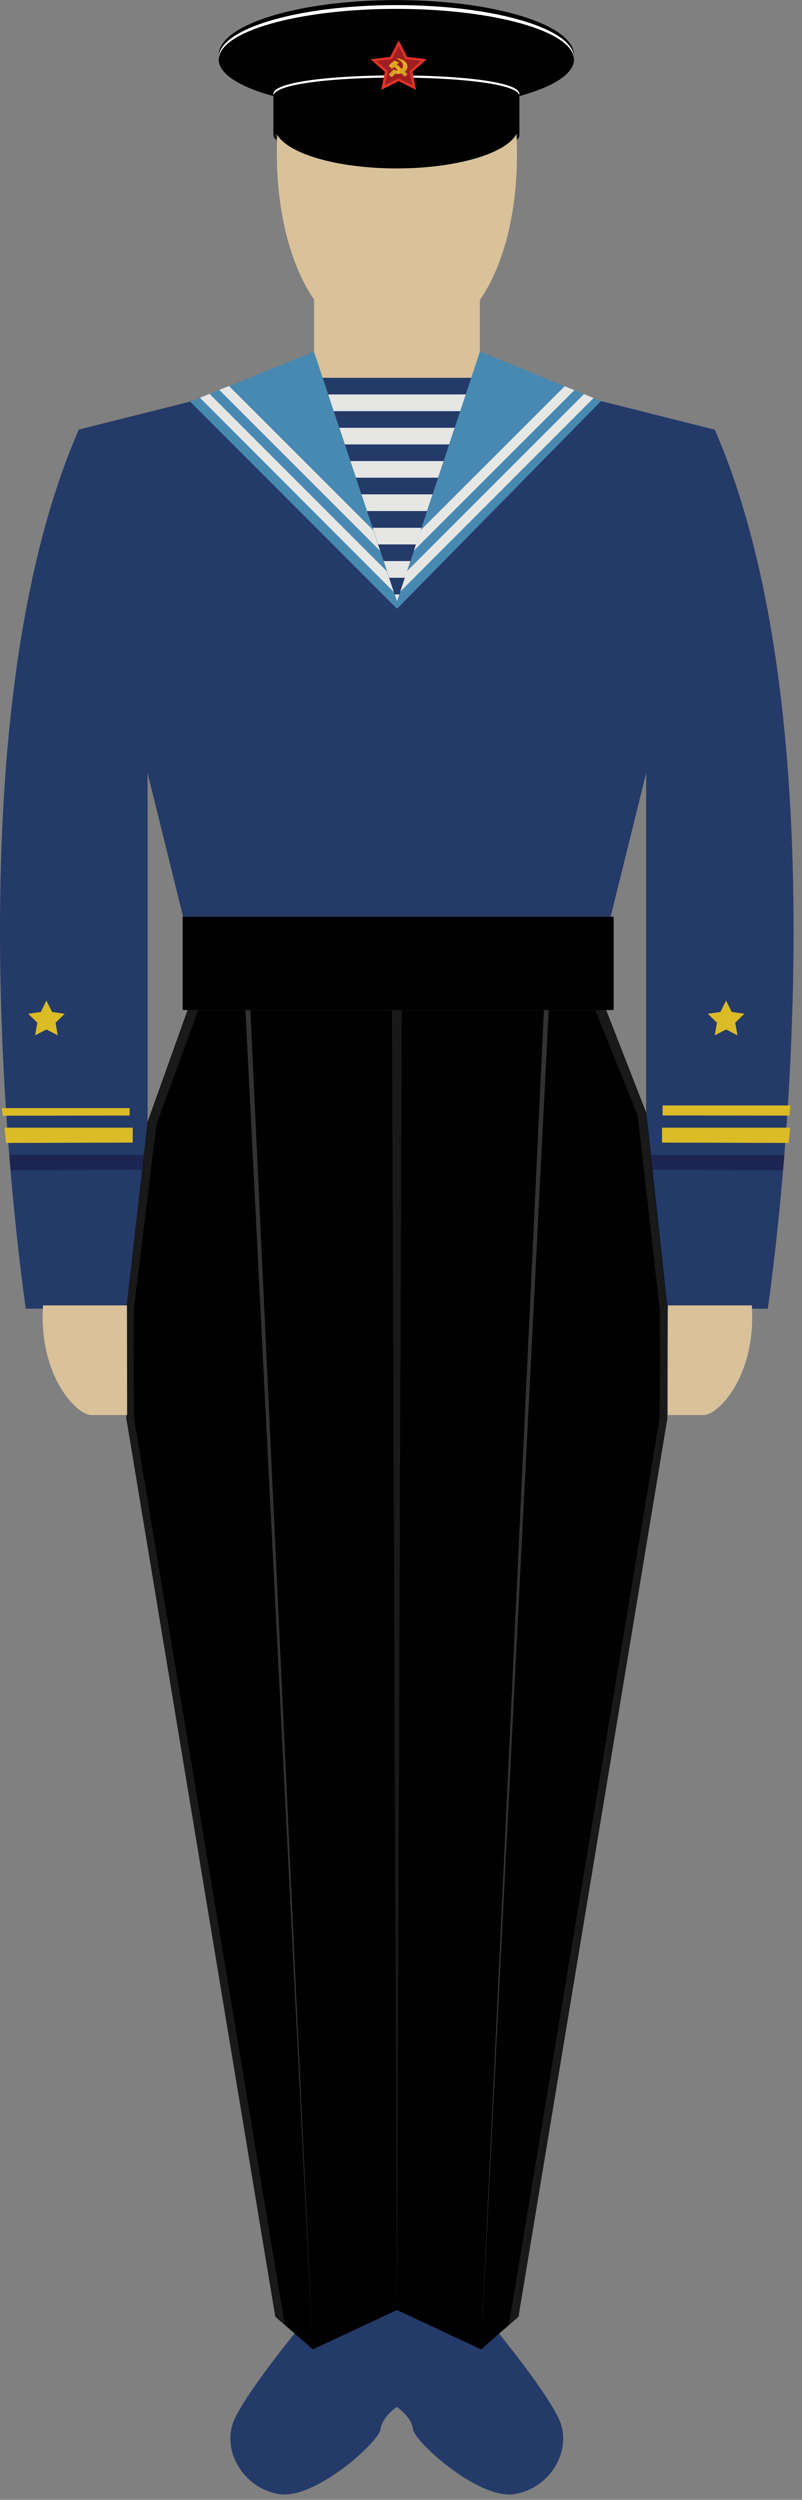 <svg width="94" height="293" viewBox="0 0 94 293" fill="none" xmlns="http://www.w3.org/2000/svg">
<rect x="0" y="0" width="94" height="293" fill="#808080" stroke="none"/>
<path fill-rule="evenodd" clip-rule="evenodd" d="M32.046 15.95C32.046 13.48 60.876 13.48 60.876 15.95C60.876 18.42 32.046 18.42 32.046 15.95Z" fill="#191919"/>
<path fill-rule="evenodd" clip-rule="evenodd" d="M37.626 3.66H55.376C60.866 3.66 63.316 24.97 56.246 35.17V43.44L83.776 50.36C99.926 87.39 89.986 153.39 89.986 153.39H78.226L78.206 166.24C78.206 166.24 72.516 173.98 72.276 179.27C71.636 193.2 62.926 220.58 62.926 220.58C62.926 220.58 60.356 259.4 60.196 260.3C60.036 261.2 56.456 265.77 56.456 266.02C56.456 266.27 56.086 270.65 56.666 271.3C57.256 271.95 63.696 279.74 65.466 283.42C67.226 287.1 64.506 291.68 60.276 292.33C56.056 292.98 48.566 286.16 48.406 284.72C48.246 283.27 46.506 282.11 46.506 282.11C46.506 282.11 44.766 283.28 44.606 284.72C44.446 286.17 36.956 292.98 32.736 292.33C28.516 291.68 25.786 287.1 27.546 283.42C29.306 279.74 35.756 271.94 36.346 271.3C36.936 270.65 36.556 266.27 36.556 266.02C36.556 265.77 32.976 261.19 32.816 260.3C32.656 259.4 30.086 220.58 30.086 220.58C30.086 220.58 20.866 194.64 20.226 180.7C19.986 175.41 14.806 166.23 14.806 166.23L14.786 153.38H3.026C3.026 153.38 -6.914 87.38 9.236 50.35L36.766 43.43V35.07C29.746 24.84 32.076 3.64 37.606 3.64H37.596L37.626 3.66ZM75.736 130.48V90.6L71.036 109.62V118.38L75.736 130.49V130.48ZM17.296 131.52L21.996 118.38V109.62L17.296 90.6V131.51V131.52Z" fill="#243A68"/>
<path fill-rule="evenodd" clip-rule="evenodd" d="M37.626 3.66H55.376C60.866 3.66 63.316 24.97 56.246 35.17V49.74L46.526 48.43L36.786 49.74V35.09C29.766 24.86 32.096 3.66 37.626 3.66Z" fill="#D9C19A"/>
<path fill-rule="evenodd" clip-rule="evenodd" d="M1.246 137.16L16.656 137.08L16.856 135.36H1.106C1.106 135.36 1.156 136.17 1.256 137.16H1.246Z" fill="#1C2551"/>
<path fill-rule="evenodd" clip-rule="evenodd" d="M91.776 137.16L76.446 137.09L76.266 135.38H91.926C91.926 135.38 91.876 136.17 91.776 137.16Z" fill="#1C2551"/>
<path fill-rule="evenodd" clip-rule="evenodd" d="M21.996 118.38L17.296 131.52L14.816 153.4V166.25L32.276 271.54L36.666 275.36L46.526 270.75L56.386 275.36L60.766 271.54L78.216 166.25V158.09L78.236 153.4L75.746 130.44L71.046 118.39H22.016L21.996 118.38Z" fill="#010101"/>
<path fill-rule="evenodd" clip-rule="evenodd" d="M45.936 118.38H47.086L46.516 270.74L45.936 118.38Z" fill="#191919"/>
<path fill-rule="evenodd" clip-rule="evenodd" d="M28.766 118.38H29.346L36.656 275.35L28.766 118.38Z" fill="#333132"/>
<path fill-rule="evenodd" clip-rule="evenodd" d="M64.316 118.38H63.746L56.376 275.35L64.316 118.38Z" fill="#333132"/>
<path fill-rule="evenodd" clip-rule="evenodd" d="M14.806 153.39V166.24L32.266 271.53L33.386 272.5L15.716 166.26L15.656 158.08L15.696 153.41L18.336 131.79L23.246 118.37H21.996L17.296 131.51L14.816 153.39H14.806Z" fill="#191919"/>
<path fill-rule="evenodd" clip-rule="evenodd" d="M78.226 153.39L78.206 166.24L60.756 271.53L59.636 272.5L77.306 166.26L77.356 158.08L77.316 153.41L74.746 130.76L69.756 118.37H71.006L75.706 130.42L78.196 153.38L78.226 153.39Z" fill="#191919"/>
<path d="M71.926 107.45H21.406V118.38H71.926V107.45Z" fill="#010101"/>
<path fill-rule="evenodd" clip-rule="evenodd" d="M37.826 44.28L46.536 70.5L55.236 44.28H37.826Z" fill="#E6E6E5"/>
<path fill-rule="evenodd" clip-rule="evenodd" d="M37.616 44.28L38.286 46.23H54.936L55.606 44.28H37.616Z" fill="#243A68"/>
<path fill-rule="evenodd" clip-rule="evenodd" d="M37.926 48.19L38.676 50.14H54.406L55.166 48.19H37.936H37.926Z" fill="#243A68"/>
<path fill-rule="evenodd" clip-rule="evenodd" d="M39.426 52.09L40.176 54.04H52.886L53.636 52.09H39.416H39.426Z" fill="#243A68"/>
<path fill-rule="evenodd" clip-rule="evenodd" d="M40.936 55.99L41.696 57.94H51.396L52.146 55.99H40.946H40.936Z" fill="#243A68"/>
<path fill-rule="evenodd" clip-rule="evenodd" d="M42.446 59.9L43.206 61.86H49.876L50.636 59.9H42.446Z" fill="#243A68"/>
<path fill-rule="evenodd" clip-rule="evenodd" d="M43.956 63.81L44.716 65.76H48.376L49.136 63.81H43.966H43.956Z" fill="#243A68"/>
<path fill-rule="evenodd" clip-rule="evenodd" d="M45.466 67.72L46.216 69.67H46.866L47.626 67.72H45.476H45.466Z" fill="#243A68"/>
<path fill-rule="evenodd" clip-rule="evenodd" d="M56.246 41.19L70.446 47.01L46.536 71.35L22.296 47.09L36.796 41.21L46.546 70.51L56.256 41.19H56.246Z" fill="#4889B2"/>
<path fill-rule="evenodd" clip-rule="evenodd" d="M23.436 46.62L24.556 46.16L45.346 66.96L46.146 69.37L23.426 46.61L23.436 46.62Z" fill="#E6E6E5"/>
<path fill-rule="evenodd" clip-rule="evenodd" d="M25.706 45.7L26.836 45.24L43.756 62.16L44.546 64.56L25.696 45.7H25.706Z" fill="#E6E6E5"/>
<path fill-rule="evenodd" clip-rule="evenodd" d="M69.576 46.65L68.446 46.19L47.716 66.93L46.906 69.35L69.576 46.65Z" fill="#E6E6E5"/>
<path fill-rule="evenodd" clip-rule="evenodd" d="M67.316 45.73L66.186 45.27L49.306 62.139L48.506 64.54L67.316 45.739V45.73Z" fill="#E6E6E5"/>
<path d="M46.456 12.91C57.956 12.91 67.276 10.02 67.276 6.46C67.276 2.9 57.956 0.01 46.456 0.01C34.956 0.01 25.636 2.9 25.636 6.46C25.636 10.02 34.956 12.91 46.456 12.91Z" fill="#010101"/>
<path fill-rule="evenodd" clip-rule="evenodd" d="M46.456 0.6C57.956 0.6 67.276 3.36 67.276 6.76C67.276 10.16 57.956 12.92 46.456 12.92C34.956 12.92 25.636 10.16 25.636 6.76C25.636 3.36 34.956 0.6 46.456 0.6Z" fill="white"/>
<path d="M46.456 12.92C57.956 12.92 67.276 10.26 67.276 6.98C67.276 3.7 57.956 1.04 46.456 1.04C34.956 1.04 25.636 3.7 25.636 6.98C25.636 10.26 34.956 12.92 46.456 12.92Z" fill="#010101"/>
<path fill-rule="evenodd" clip-rule="evenodd" d="M32.046 15.95V11.26C32.046 8.37 60.876 8.37 60.876 11.26V15.95C60.876 14.14 32.046 14.14 32.046 15.95Z" fill="#010101"/>
<path fill-rule="evenodd" clip-rule="evenodd" d="M32.046 11.26V11C32.046 8.11 60.876 8.11 60.876 11V11.26C60.876 8.37 32.046 8.37 32.046 11.26Z" fill="white"/>
<path d="M46.486 19.74C54.376 19.74 60.766 17.53 60.766 14.81C60.766 12.09 54.376 9.88 46.486 9.88C38.596 9.88 32.206 12.09 32.206 14.81C32.206 17.53 38.596 19.74 46.486 19.74Z" fill="#010101"/>
<path fill-rule="evenodd" clip-rule="evenodd" d="M46.726 4.73L47.716 6.67L50.016 6.94L48.336 8.42L48.756 10.53L46.726 9.51L44.686 10.53L45.116 8.42L43.436 6.94L45.736 6.67L46.726 4.73Z" fill="#E33228"/>
<path fill-rule="evenodd" clip-rule="evenodd" d="M46.726 5.38L47.516 6.93L49.346 7.15L48.006 8.33L48.346 10.01L46.726 9.19L45.106 10.01L45.446 8.33L44.106 7.15L45.936 6.93L46.726 5.38Z" fill="#9F1E22"/>
<path fill-rule="evenodd" clip-rule="evenodd" d="M46.806 6.88V7.04C46.806 7.04 46.716 6.99 46.676 6.95V6.85C46.676 6.85 46.766 6.86 46.806 6.87V6.88ZM46.806 7.81V8.65C46.806 8.65 46.716 8.65 46.676 8.65V7.67L46.806 7.8V7.81ZM46.676 7.4V7.28L46.766 7.32L46.676 7.4Z" fill="url(#paint0_linear_798_40)"/>
<path fill-rule="evenodd" clip-rule="evenodd" d="M46.666 6.86V6.96C46.666 6.96 46.576 6.91 46.536 6.89V6.85C46.536 6.85 46.626 6.85 46.666 6.85V6.86ZM46.666 7.29V7.41L46.536 7.54V7.25L46.666 7.3V7.29ZM46.666 7.69V8.67H46.536V8.27H46.656L46.536 8.15V7.58L46.666 7.71V7.69Z" fill="url(#paint1_linear_798_40)"/>
<path fill-rule="evenodd" clip-rule="evenodd" d="M46.536 6.86V6.9C46.536 6.9 46.486 6.88 46.456 6.86H46.536ZM46.536 7.24V7.53L46.516 7.55L46.536 7.57V8.14L46.406 8.01V7.17L46.536 7.22V7.24ZM46.536 8.26V8.66C46.486 8.66 46.436 8.65 46.406 8.64V8.23C46.406 8.23 46.496 8.25 46.536 8.25V8.26Z" fill="url(#paint2_linear_798_40)"/>
<path fill-rule="evenodd" clip-rule="evenodd" d="M46.936 6.92V7.15C46.936 7.15 46.846 7.08 46.806 7.05V6.89C46.806 6.89 46.896 6.91 46.936 6.92ZM46.936 7.94V8.64C46.936 8.64 46.846 8.66 46.806 8.66V7.82L46.936 7.95V7.94Z" fill="url(#paint3_linear_798_40)"/>
<path fill-rule="evenodd" clip-rule="evenodd" d="M47.066 6.97V7.29C47.066 7.29 46.986 7.2 46.936 7.16V6.93C46.936 6.93 47.026 6.96 47.066 6.98V6.97ZM47.066 8.07V8.64L47.046 8.62C47.046 8.62 46.976 8.64 46.936 8.64V7.94L47.066 8.06V8.07Z" fill="url(#paint4_linear_798_40)"/>
<path fill-rule="evenodd" clip-rule="evenodd" d="M46.126 7.17V7.91L45.996 8.04V7.3L46.126 7.17ZM46.126 8.16V8.84L45.996 8.98V8.3L46.116 8.18C46.116 8.18 46.126 8.18 46.126 8.17V8.16Z" fill="url(#paint5_linear_798_40)"/>
<path fill-rule="evenodd" clip-rule="evenodd" d="M45.986 7.29V8.03L45.946 8.07L45.856 7.98V7.41L45.986 7.28V7.29ZM45.986 8.28V8.96L45.936 9.01C45.936 9.01 45.886 9.03 45.866 9.01V8.41L45.996 8.27L45.986 8.28Z" fill="url(#paint6_linear_798_40)"/>
<path fill-rule="evenodd" clip-rule="evenodd" d="M45.856 7.42V7.99L45.726 7.86V7.54L45.856 7.41V7.42ZM45.856 8.43V9.02L45.726 8.9V8.56L45.856 8.42V8.43Z" fill="url(#paint7_linear_798_40)"/>
<path fill-rule="evenodd" clip-rule="evenodd" d="M46.266 7.13V7.89L46.206 7.84L46.136 7.91V7.17L46.206 7.1L46.266 7.12V7.13ZM46.266 8.2V8.7L46.136 8.84V8.16C46.136 8.16 46.176 8.16 46.196 8.16C46.216 8.17 46.246 8.18 46.266 8.19V8.2Z" fill="url(#paint8_linear_798_40)"/>
<path fill-rule="evenodd" clip-rule="evenodd" d="M46.396 7.18V8.02L46.266 7.89V7.13L46.396 7.18ZM46.396 8.24V8.65C46.396 8.65 46.326 8.64 46.326 8.63L46.256 8.7V8.2C46.256 8.2 46.346 8.23 46.386 8.24H46.396Z" fill="url(#paint9_linear_798_40)"/>
<path fill-rule="evenodd" clip-rule="evenodd" d="M47.476 7.23V8.38C47.476 8.38 47.456 8.4 47.436 8.41L47.476 8.44V8.96L47.446 8.98L47.336 8.88V7.1C47.336 7.1 47.426 7.17 47.466 7.22L47.476 7.23Z" fill="url(#paint10_linear_798_40)"/>
<path fill-rule="evenodd" clip-rule="evenodd" d="M47.336 7.11V8.89L47.206 8.76V7.85C47.246 7.75 47.246 7.64 47.206 7.52V7.02C47.206 7.02 47.296 7.07 47.336 7.11Z" fill="url(#paint11_linear_798_40)"/>
<path fill-rule="evenodd" clip-rule="evenodd" d="M47.206 7.03V7.53C47.186 7.45 47.136 7.37 47.076 7.29V6.97C47.076 6.97 47.166 7.01 47.206 7.04V7.03ZM47.206 7.85V8.76L47.076 8.63V8.06C47.136 8 47.186 7.93 47.206 7.85Z" fill="url(#paint12_linear_798_40)"/>
<path fill-rule="evenodd" clip-rule="evenodd" d="M47.616 7.39V8.23C47.576 8.28 47.526 8.34 47.486 8.38V7.23C47.486 7.23 47.586 7.33 47.616 7.39ZM47.616 8.56V8.83L47.486 8.96V8.44L47.616 8.57V8.56Z" fill="url(#paint13_linear_798_40)"/>
<path fill-rule="evenodd" clip-rule="evenodd" d="M47.746 7.72V7.92C47.736 7.98 47.716 8.04 47.686 8.1C47.666 8.14 47.636 8.19 47.616 8.22V7.38C47.686 7.48 47.736 7.6 47.746 7.71V7.72ZM47.746 8.68V8.7L47.616 8.83V8.56L47.746 8.69V8.68Z" fill="url(#paint14_linear_798_40)"/>
<path fill-rule="evenodd" clip-rule="evenodd" d="M45.586 7.67V7.74L45.546 7.71L45.586 7.68V7.67ZM45.586 8.7V8.79H45.576C45.576 8.79 45.556 8.74 45.576 8.71H45.586V8.7Z" fill="url(#paint15_linear_798_40)"/>
<path fill-rule="evenodd" clip-rule="evenodd" d="M45.726 7.54V7.86L45.596 7.74V7.67L45.726 7.54ZM45.726 8.56V8.9L45.596 8.78V8.69L45.726 8.55V8.56Z" fill="url(#paint16_linear_798_40)"/>
<path fill-rule="evenodd" clip-rule="evenodd" d="M47.746 9.44V9.42H47.756L47.746 9.44ZM47.746 8.65V8.45C47.756 8.52 47.756 8.58 47.746 8.65Z" fill="url(#paint17_linear_798_40)"/>
<path fill-rule="evenodd" clip-rule="evenodd" d="M0.186 129.88C0.236 130.18 0.286 130.47 0.346 130.77L15.196 130.75V129.88H0.186Z" fill="#DBBB26"/>
<path fill-rule="evenodd" clip-rule="evenodd" d="M0.546 132.18C0.596 132.77 0.646 133.37 0.706 133.96L15.556 133.92V132.17H0.546V132.18Z" fill="#DBBB26"/>
<path fill-rule="evenodd" clip-rule="evenodd" d="M92.666 129.57C92.616 129.97 92.566 130.37 92.506 130.76L77.656 130.74V129.57H92.666Z" fill="#DBBB26"/>
<path fill-rule="evenodd" clip-rule="evenodd" d="M92.606 132.18C92.556 132.77 92.506 133.37 92.446 133.96L77.596 133.92V132.17H92.606V132.18Z" fill="#DBBB26"/>
<path fill-rule="evenodd" clip-rule="evenodd" d="M85.096 117.26L85.766 118.61L87.246 118.82L86.176 119.87L86.436 121.35L85.106 120.66L83.776 121.35L84.036 119.87L82.966 118.82L84.446 118.61L85.106 117.26H85.096Z" fill="#DBBB26"/>
<path fill-rule="evenodd" clip-rule="evenodd" d="M5.436 117.26L6.106 118.61L7.586 118.82L6.516 119.87L6.766 121.35L5.446 120.66L4.116 121.35L4.376 119.87L3.306 118.82L4.786 118.61L5.446 117.26H5.436Z" fill="#DBBB26"/>
<g clip-path="url(#clip0_798_40)">
<path fill-rule="evenodd" clip-rule="evenodd" d="M5.04 153H14.88L14.9 165.85H10.66C9.05 165.85 4.51 161.36 5.04 153Z" fill="#D9C19A"/>
<path fill-rule="evenodd" clip-rule="evenodd" d="M88.13 153H78.29L78.27 165.85H82.51C84.11 165.85 88.66 161.37 88.12 153H88.13Z" fill="#D9C19A"/>
</g>
<defs>
<linearGradient id="paint0_linear_798_40" x1="46.556" y1="1159.03" x2="46.906" y2="7.75" gradientUnits="userSpaceOnUse">
<stop stop-color="#CA972C"/>
<stop offset="0.26" stop-color="#D2A02A"/>
<stop offset="0.64" stop-color="#E5B322"/>
<stop offset="1" stop-color="#FFCE08"/>
</linearGradient>
<linearGradient id="paint1_linear_798_40" x1="46.496" y1="7.76" x2="46.696" y2="7.76" gradientUnits="userSpaceOnUse">
<stop stop-color="#CA972C"/>
<stop offset="0.26" stop-color="#D2A02A"/>
<stop offset="0.64" stop-color="#E5B322"/>
<stop offset="1" stop-color="#FFCE08"/>
</linearGradient>
<linearGradient id="paint2_linear_798_40" x1="46.356" y1="7.76" x2="46.566" y2="7.76" gradientUnits="userSpaceOnUse">
<stop stop-color="#CA972C"/>
<stop offset="0.26" stop-color="#D2A02A"/>
<stop offset="0.64" stop-color="#E5B322"/>
<stop offset="1" stop-color="#FFCE08"/>
</linearGradient>
<linearGradient id="paint3_linear_798_40" x1="46.766" y1="7.77" x2="46.966" y2="7.76" gradientUnits="userSpaceOnUse">
<stop stop-color="#CA972C"/>
<stop offset="0.26" stop-color="#D2A02A"/>
<stop offset="0.64" stop-color="#E5B322"/>
<stop offset="1" stop-color="#FFCE08"/>
</linearGradient>
<linearGradient id="paint4_linear_798_40" x1="46.906" y1="7.78" x2="47.096" y2="7.78" gradientUnits="userSpaceOnUse">
<stop stop-color="#CA972C"/>
<stop offset="0.26" stop-color="#D2A02A"/>
<stop offset="0.64" stop-color="#E5B322"/>
<stop offset="1" stop-color="#FFCE08"/>
</linearGradient>
<linearGradient id="paint5_linear_798_40" x1="45.956" y1="8.07" x2="46.156" y2="8.07" gradientUnits="userSpaceOnUse">
<stop stop-color="#CA972C"/>
<stop offset="0.26" stop-color="#D2A02A"/>
<stop offset="0.64" stop-color="#E5B322"/>
<stop offset="1" stop-color="#FFCE08"/>
</linearGradient>
<linearGradient id="paint6_linear_798_40" x1="45.826" y1="8.16" x2="46.026" y2="8.15" gradientUnits="userSpaceOnUse">
<stop stop-color="#CA972C"/>
<stop offset="0.26" stop-color="#D2A02A"/>
<stop offset="0.64" stop-color="#E5B322"/>
<stop offset="1" stop-color="#FFCE08"/>
</linearGradient>
<linearGradient id="paint7_linear_798_40" x1="45.696" y1="8.22" x2="45.886" y2="8.21" gradientUnits="userSpaceOnUse">
<stop stop-color="#CA972C"/>
<stop offset="0.26" stop-color="#D2A02A"/>
<stop offset="0.64" stop-color="#E5B322"/>
<stop offset="1" stop-color="#FFCE08"/>
</linearGradient>
<linearGradient id="paint8_linear_798_40" x1="46.096" y1="7.96" x2="46.296" y2="7.96" gradientUnits="userSpaceOnUse">
<stop stop-color="#CA972C"/>
<stop offset="0.26" stop-color="#D2A02A"/>
<stop offset="0.64" stop-color="#E5B322"/>
<stop offset="1" stop-color="#FFCE08"/>
</linearGradient>
<linearGradient id="paint9_linear_798_40" x1="46.216" y1="7.91" x2="46.436" y2="7.9" gradientUnits="userSpaceOnUse">
<stop stop-color="#CA972C"/>
<stop offset="0.26" stop-color="#D2A02A"/>
<stop offset="0.64" stop-color="#E5B322"/>
<stop offset="1" stop-color="#FFCE08"/>
</linearGradient>
<linearGradient id="paint10_linear_798_40" x1="47.306" y1="8.05" x2="47.506" y2="8.04" gradientUnits="userSpaceOnUse">
<stop stop-color="#CA972C"/>
<stop offset="0.26" stop-color="#D2A02A"/>
<stop offset="0.64" stop-color="#E5B322"/>
<stop offset="1" stop-color="#FFCE08"/>
</linearGradient>
<linearGradient id="paint11_linear_798_40" x1="47.176" y1="7.96" x2="47.376" y2="7.95" gradientUnits="userSpaceOnUse">
<stop stop-color="#CA972C"/>
<stop offset="0.26" stop-color="#D2A02A"/>
<stop offset="0.64" stop-color="#E5B322"/>
<stop offset="1" stop-color="#FFCE08"/>
</linearGradient>
<linearGradient id="paint12_linear_798_40" x1="42.301" y1="8.03" x2="52.021" y2="7.689" gradientUnits="userSpaceOnUse">
<stop stop-color="#CA972C"/>
<stop offset="0.26" stop-color="#D2A02A"/>
<stop offset="0.64" stop-color="#E5B322"/>
<stop offset="1" stop-color="#FFCE08"/>
</linearGradient>
<linearGradient id="paint13_linear_798_40" x1="47.436" y1="8.1" x2="47.636" y2="8.09" gradientUnits="userSpaceOnUse">
<stop stop-color="#CA972C"/>
<stop offset="0.26" stop-color="#D2A02A"/>
<stop offset="0.64" stop-color="#E5B322"/>
<stop offset="1" stop-color="#FFCE08"/>
</linearGradient>
<linearGradient id="paint14_linear_798_40" x1="47.516" y1="8.11" x2="47.836" y2="8.11" gradientUnits="userSpaceOnUse">
<stop stop-color="#CA972C"/>
<stop offset="0.26" stop-color="#D2A02A"/>
<stop offset="0.64" stop-color="#E5B322"/>
<stop offset="1" stop-color="#FFCE08"/>
</linearGradient>
<linearGradient id="paint15_linear_798_40" x1="45.516" y1="8.23" x2="45.635" y2="8.22" gradientUnits="userSpaceOnUse">
<stop stop-color="#CA972C"/>
<stop offset="0.26" stop-color="#D2A02A"/>
<stop offset="0.64" stop-color="#E5B322"/>
<stop offset="1" stop-color="#FFCE08"/>
</linearGradient>
<linearGradient id="paint16_linear_798_40" x1="45.566" y1="8.22" x2="45.746" y2="8.22" gradientUnits="userSpaceOnUse">
<stop stop-color="#CA972C"/>
<stop offset="0.26" stop-color="#D2A02A"/>
<stop offset="0.64" stop-color="#E5B322"/>
<stop offset="1" stop-color="#FFCE08"/>
</linearGradient>
<linearGradient id="paint17_linear_798_40" x1="47.546" y1="9" x2="47.946" y2="8.89" gradientUnits="userSpaceOnUse">
<stop stop-color="#CA972C"/>
<stop offset="0.26" stop-color="#D2A02A"/>
<stop offset="0.64" stop-color="#E5B322"/>
<stop offset="1" stop-color="#FFCE08"/>
</linearGradient>
<clipPath id="clip0_798_40">
<rect width="83.17" height="12.85" fill="white" transform="translate(5 153)"/>
</clipPath>
</defs>
</svg>

